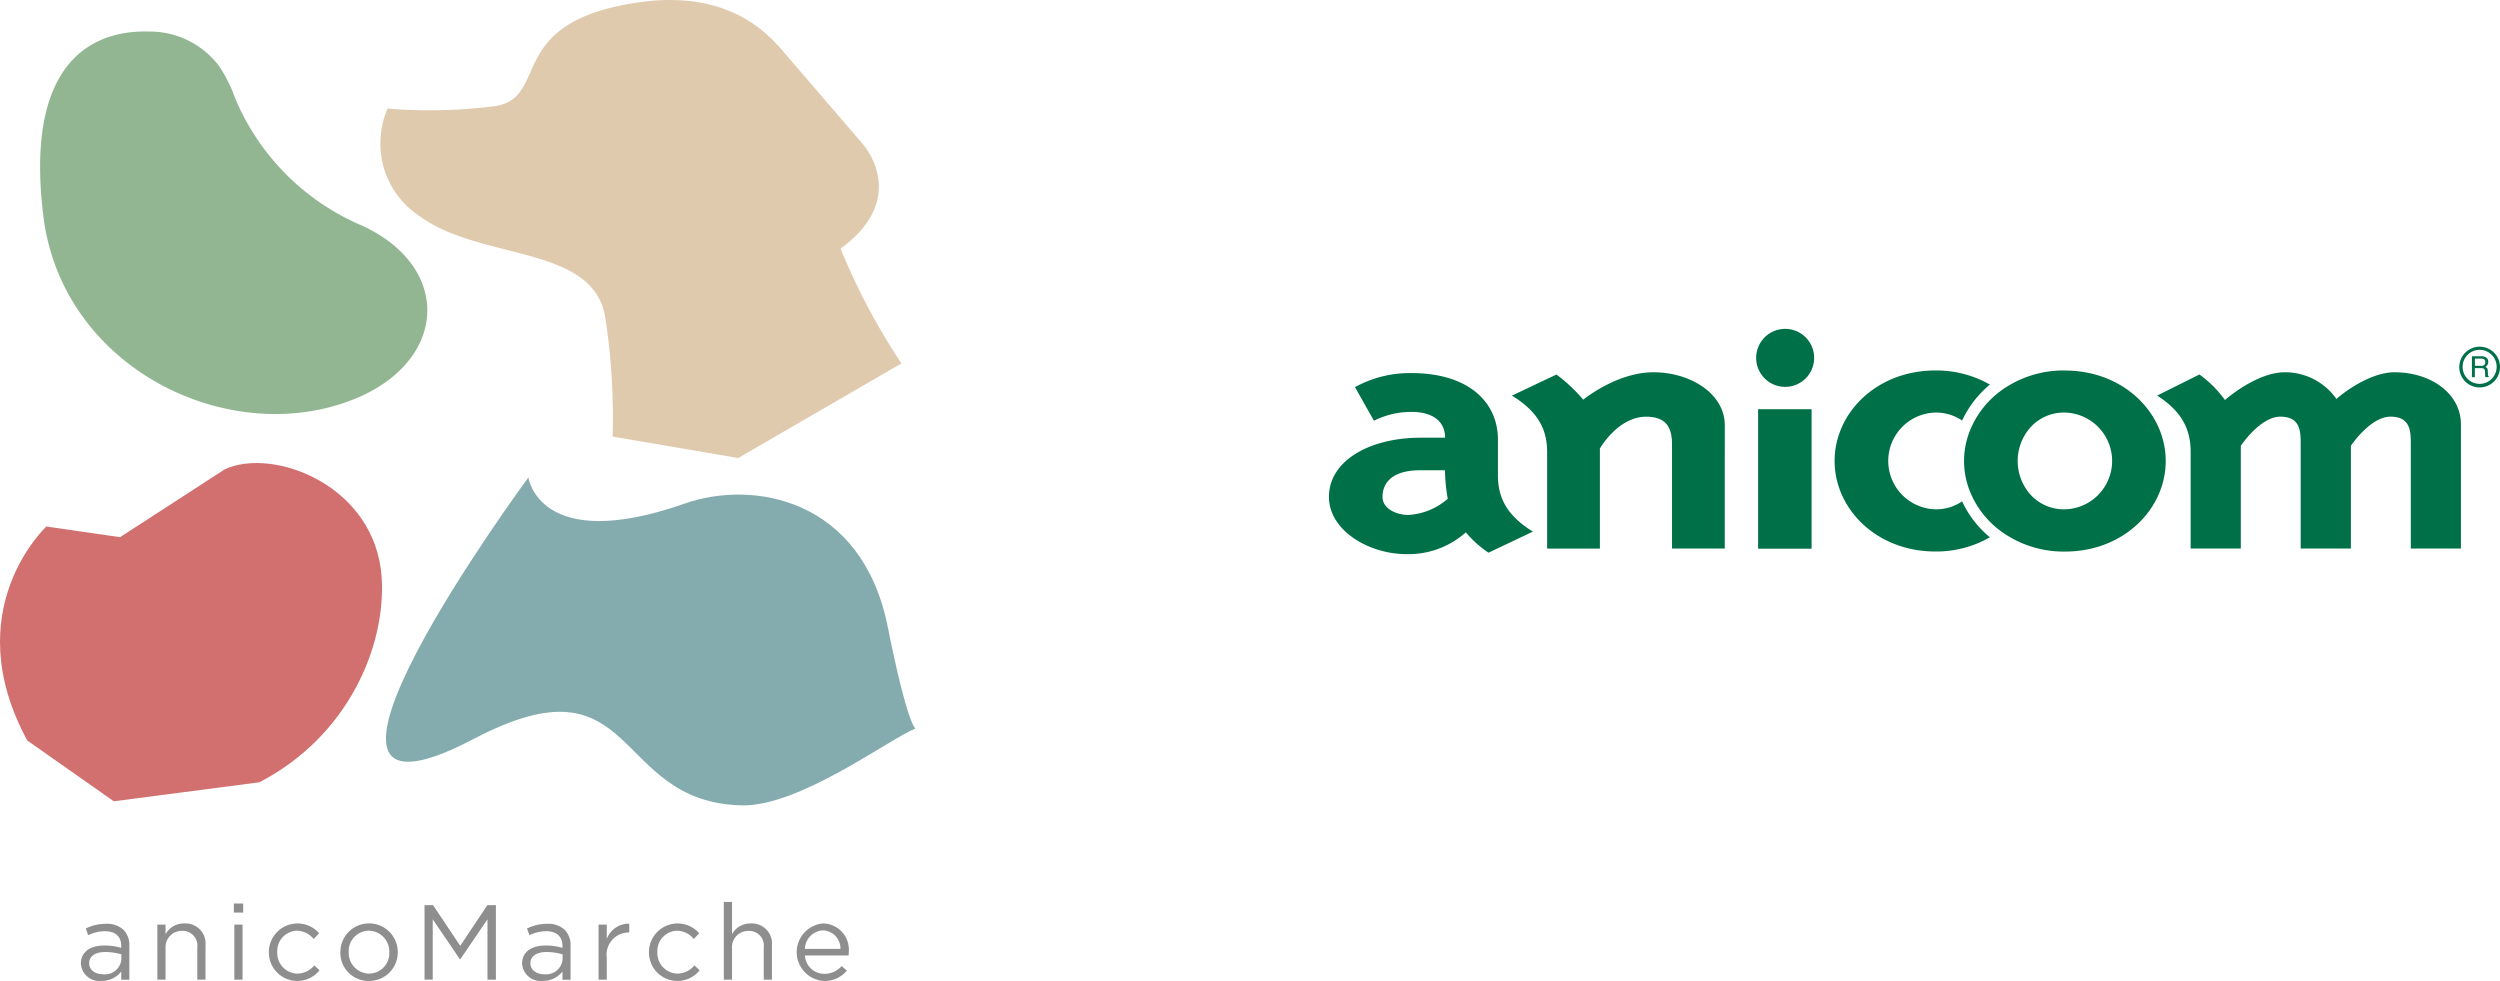 <svg xmlns="http://www.w3.org/2000/svg" xmlns:xlink="http://www.w3.org/1999/xlink" width="250.845" height="98.426" viewBox="0 0 250.845 98.426">
  <defs>
    <clipPath id="clip-path">
      <rect id="長方形_5" data-name="長方形 5" width="91.852" height="98.425" fill="none"/>
    </clipPath>
  </defs>
  <g id="グループ_74" data-name="グループ 74" transform="translate(-74.836 -1265.491)">
    <g id="グループ_10" data-name="グループ 10" transform="translate(-6.48 59.023)">
      <g id="グループ_9" data-name="グループ 9" transform="translate(81.317 1206.468)">
        <g id="グループ_8" data-name="グループ 8" clip-path="url(#clip-path)">
          <path id="パス_19" data-name="パス 19" d="M25.451,294.716V294.7c0-1.186.962-1.806,2.362-1.806a5.787,5.787,0,0,1,1.688.235v-.171c0-.983-.6-1.5-1.635-1.5a3.84,3.84,0,0,0-1.678.4l-.246-.673a4.531,4.531,0,0,1,2.009-.47,2.449,2.449,0,0,1,1.785.61,2.183,2.183,0,0,1,.577,1.624v3.377H29.5V295.5a2.423,2.423,0,0,1-1.988.941,1.855,1.855,0,0,1-2.063-1.721m4.061-.427v-.513a5.685,5.685,0,0,0-1.614-.235c-1.026,0-1.613.449-1.613,1.111v.021c0,.7.641,1.1,1.389,1.1a1.652,1.652,0,0,0,1.838-1.485" transform="translate(-17.336 -198.022)" fill="#8e8e8f"/>
          <path id="パス_20" data-name="パス 20" d="M49.516,290.727h.823v.962a2.093,2.093,0,0,1,1.892-1.079,2.018,2.018,0,0,1,2.116,2.212v3.43h-.823v-3.228a1.472,1.472,0,0,0-1.528-1.667,1.626,1.626,0,0,0-1.656,1.731v3.163h-.823Z" transform="translate(-33.729 -197.954)" fill="#8e8e8f"/>
          <path id="パス_21" data-name="パス 21" d="M73.58,284.342h.941v.908H73.58Zm.053,2.116h.823v5.525h-.823Z" transform="translate(-50.12 -193.685)" fill="#8e8e8f"/>
          <path id="パス_22" data-name="パス 22" d="M84.606,293.517v-.022a2.878,2.878,0,0,1,5.044-1.9l-.545.577a2.23,2.23,0,0,0-1.678-.833,2.039,2.039,0,0,0-1.977,2.137v.021a2.064,2.064,0,0,0,2.03,2.148,2.281,2.281,0,0,0,1.688-.823l.524.491a2.858,2.858,0,0,1-5.086-1.8" transform="translate(-57.631 -197.954)" fill="#8e8e8f"/>
          <path id="パス_23" data-name="パス 23" d="M107.1,293.517v-.022a2.88,2.88,0,0,1,5.76-.021v.021a2.869,2.869,0,0,1-2.9,2.885,2.83,2.83,0,0,1-2.864-2.863m4.915,0v-.022a2.091,2.091,0,0,0-2.052-2.158,2.039,2.039,0,0,0-2.02,2.137v.021a2.073,2.073,0,0,0,2.041,2.148,2.039,2.039,0,0,0,2.03-2.126" transform="translate(-72.95 -197.954)" fill="#8e8e8f"/>
          <path id="パス_24" data-name="パス 24" d="M133.605,284.845h.855l2.725,4.082,2.725-4.082h.854v7.48h-.844v-6.059l-2.725,4.007h-.043l-2.725-4v6.048h-.823Z" transform="translate(-91.008 -194.027)" fill="#8e8e8f"/>
          <path id="パス_25" data-name="パス 25" d="M164.306,294.716V294.7c0-1.186.962-1.806,2.362-1.806a5.787,5.787,0,0,1,1.688.235v-.171c0-.983-.6-1.5-1.635-1.5a3.84,3.84,0,0,0-1.678.4l-.246-.673a4.531,4.531,0,0,1,2.009-.47,2.449,2.449,0,0,1,1.785.61,2.183,2.183,0,0,1,.577,1.624v3.377h-.812V295.5a2.423,2.423,0,0,1-1.988.941,1.855,1.855,0,0,1-2.062-1.721m4.061-.427v-.513a5.684,5.684,0,0,0-1.614-.235c-1.026,0-1.613.449-1.613,1.111v.021c0,.7.641,1.1,1.389,1.1a1.652,1.652,0,0,0,1.838-1.485" transform="translate(-111.92 -198.022)" fill="#8e8e8f"/>
          <path id="パス_26" data-name="パス 26" d="M188.37,290.768h.823v1.442a2.367,2.367,0,0,1,2.255-1.539v.887h-.064a2.227,2.227,0,0,0-2.191,2.532v2.2h-.823Z" transform="translate(-128.312 -197.995)" fill="#8e8e8f"/>
          <path id="パス_27" data-name="パス 27" d="M204.224,293.517v-.022a2.878,2.878,0,0,1,5.044-1.9l-.545.577a2.23,2.23,0,0,0-1.678-.833,2.039,2.039,0,0,0-1.977,2.137v.021a2.064,2.064,0,0,0,2.03,2.148,2.281,2.281,0,0,0,1.689-.823l.524.491a2.858,2.858,0,0,1-5.086-1.8" transform="translate(-139.111 -197.954)" fill="#8e8e8f"/>
          <path id="パス_28" data-name="パス 28" d="M227.786,283.838h.823v3.238A2.093,2.093,0,0,1,230.5,286a2.018,2.018,0,0,1,2.116,2.212v3.43h-.823v-3.227a1.472,1.472,0,0,0-1.528-1.667,1.626,1.626,0,0,0-1.656,1.731v3.163h-.823Z" transform="translate(-155.161 -193.342)" fill="#8e8e8f"/>
          <path id="パス_29" data-name="パス 29" d="M253.488,295.664a2.287,2.287,0,0,0,1.742-.78l.513.459a2.851,2.851,0,0,1-2.276,1.037,2.892,2.892,0,0,1-.107-5.77,2.633,2.633,0,0,1,2.576,2.927c0,.075,0,.16-.011.289h-4.381a1.93,1.93,0,0,0,1.945,1.838m1.614-2.5a1.814,1.814,0,0,0-1.763-1.859,1.907,1.907,0,0,0-1.8,1.859Z" transform="translate(-170.776 -197.954)" fill="#8e8e8f"/>
          <path id="パス_30" data-name="パス 30" d="M165.873,24.946c7.084-5.141,2.22-10.517,2.22-10.517l-8.487-9.873-.043-.021c-2.422-2.7-6.676-5.368-14.017-4.288C131.91,2.251,136.9,9.939,131.019,10.675a52.505,52.505,0,0,1-8.159.362c-1.521-.052-2.434-.154-2.434-.154a8.976,8.976,0,0,0-.709,3.138,8.68,8.68,0,0,0,3.918,7.661c6.2,4.565,17.685,2.8,18.671,10.406a65.688,65.688,0,0,1,.7,11.718l12.6,2.154,16.384-9.5a65.339,65.339,0,0,1-6.111-11.514" transform="translate(-81.54 0)" fill="#e0caae"/>
          <path id="パス_31" data-name="パス 31" d="M135.742,150.249s1.073,7.755,15.685,2.624c6.908-2.426,17.8-.481,20.368,12.338,1.991,9.926,2.785,10.227,2.785,10.227-2.76,1.146-11.669,7.836-17.392,7.716-13.225-.278-10.249-15.421-26.942-6.662-22.6,11.86,5.5-26.243,5.5-26.243" transform="translate(-82.728 -102.345)" fill="#84acae"/>
          <path id="パス_32" data-name="パス 32" d="M30.626,13.438a14.778,14.778,0,0,1,1.569,3.174A23.926,23.926,0,0,0,44.838,29.343C54.88,33.894,53.373,44.779,41.3,47.69S14.686,42.6,12.944,28.42C11.167,13.948,16.966,9.654,23.754,9.908a8.708,8.708,0,0,1,6.872,3.529" transform="translate(-8.596 -6.742)" fill="#92b692"/>
          <path id="パス_33" data-name="パス 33" d="M26.024,177.753c8.963-4.651,12.692-13.713,12.275-20.488-.573-9.31-10.9-13.178-15.747-10.917l-10.512,6.811-7.385-1.07s-9.049,8.353-1.914,21.475l8.675,6.094Z" transform="translate(0 -99.259)" fill="#d26f6f"/>
        </g>
      </g>
    </g>
    <g id="anicomlogo_rgb_color" transform="translate(166.733 1261.279)">
      <g id="グループ_73" data-name="グループ 73" transform="translate(154.861 38.997)">
        <path id="パス_103" data-name="パス 103" d="M274.047,42.935a1.707,1.707,0,1,1,3.413,0,1.707,1.707,0,0,1-3.413,0m-.337,0a2.044,2.044,0,1,0,2.046-2.065,2.054,2.054,0,0,0-2.046,2.065" transform="translate(-273.71 -40.87)" fill="#007048"/>
        <path id="パス_104" data-name="パス 104" d="M277.228,43.807a.451.451,0,0,0,.3-.088.319.319,0,0,0,.112-.288.326.326,0,0,0-.146-.3.585.585,0,0,0-.225-.054H276.6V43.8h.635Zm-.928-.967h.952a.941.941,0,0,1,.386.068.506.506,0,0,1,.3.5.613.613,0,0,1-.083.308.6.6,0,0,1-.22.19.378.378,0,0,1,.181.122.441.441,0,0,1,.073.269l.015.283a.421.421,0,0,0,.02.176.179.179,0,0,0,.083.132v.049h-.347a.183.183,0,0,1-.029-.073c0-.024,0-.083,0-.161l-.024-.352a.282.282,0,0,0-.146-.278.6.6,0,0,0-.249-.044h-.62v.908h-.293v-2.1Z" transform="translate(-275.03 -41.878)" fill="#007048"/>
      </g>
      <path id="パス_105" data-name="パス 105" d="M50.635,56.041c-3.3,0-3.814,1.675-3.814,2.676,0,1.187,1.4,1.812,2.6,1.812A6.589,6.589,0,0,0,53.369,58.9a16.856,16.856,0,0,1-.278-2.857H50.635ZM61.909,62.2l-4.453,2.114a10.971,10.971,0,0,1-2.275-2.041,8.664,8.664,0,0,1-5.933,2.188c-3.8,0-7.8-2.373-7.8-5.747,0-3.677,4.17-5.938,9.19-5.938H53.1c0-1.587-1.162-2.588-3.384-2.588a8.407,8.407,0,0,0-3.755.884l-1.9-3.369a11.374,11.374,0,0,1,5.659-1.411c5.752,0,8.682,2.93,8.682,6.675v3.594c0,2.456,1.113,4.16,3.521,5.645" transform="translate(0 -4.646)" fill="#007048"/>
      <path id="パス_106" data-name="パス 106" d="M79.055,48.469l4.458-2.114a16.305,16.305,0,0,1,2.69,2.524s3.335-2.749,7.051-2.749,7.149,2.158,7.149,5.308V63.816H95.11V53.44c0-1.372-.273-2.852-2.593-2.852-2.837,0-4.644,3.189-4.644,3.189V63.821H82.58V54.109c0-2.446-1.113-4.15-3.53-5.635" transform="translate(-19.24 -4.564)" fill="#007048"/>
      <path id="パス_107" data-name="パス 107" d="M235.483,46.13c3.535,0,6.626,2.08,6.626,5.235V63.816H237.08V53.357c0-1.255,0-2.774-2.036-2.774s-3.975,2.925-3.975,2.925V63.816H226.03V53.357c0-1.255,0-2.774-2.036-2.774s-3.97,2.925-3.97,2.925V63.816h-5.034V54.1c0-2.446-1.064-4.15-3.359-5.635l4.238-2.114a11.275,11.275,0,0,1,2.564,2.564s3.13-2.788,6.011-2.788a6.3,6.3,0,0,1,5.171,2.676s3-2.676,5.869-2.676" transform="translate(-87.082 -4.564)" fill="#007048"/>
      <rect id="長方形_40" data-name="長方形 40" width="5.366" height="13.994" transform="translate(84.508 45.272)" fill="#007048"/>
      <path id="パス_108" data-name="パス 108" d="M132.15,37.21a2.91,2.91,0,1,0,2.905,2.91,2.908,2.908,0,0,0-2.905-2.91" transform="translate(-44.923 0)" fill="#007048"/>
      <path id="パス_109" data-name="パス 109" d="M158.143,58.89a4.583,4.583,0,0,1-2.676.8,4.855,4.855,0,0,1,0-9.707,4.655,4.655,0,0,1,2.676.8,10.447,10.447,0,0,1,2.788-3.608,10.83,10.83,0,0,0-5.464-1.416c-5.943,0-10.117,4.292-10.117,9.077s4.175,9.087,10.117,9.087a10.785,10.785,0,0,0,5.464-1.426,10.274,10.274,0,0,1-2.788-3.608" transform="translate(-53.166 -4.375)" fill="#007048"/>
      <path id="パス_110" data-name="パス 110" d="M182.072,59.691a4.519,4.519,0,0,1-3.55-1.582,5.081,5.081,0,0,1,0-6.538,4.507,4.507,0,0,1,3.55-1.587,4.855,4.855,0,0,1,0,9.707m0-13.931a10.676,10.676,0,0,0-6.494,2.085,9.214,9.214,0,0,0-2.944,3.731,8.159,8.159,0,0,0,0,6.538,9.227,9.227,0,0,0,2.944,3.721,10.681,10.681,0,0,0,6.494,2.095c5.943,0,10.113-4.307,10.113-9.087s-4.175-9.077-10.113-9.077" transform="translate(-66.778 -4.375)" fill="#007048"/>
    </g>
  </g>
</svg>
